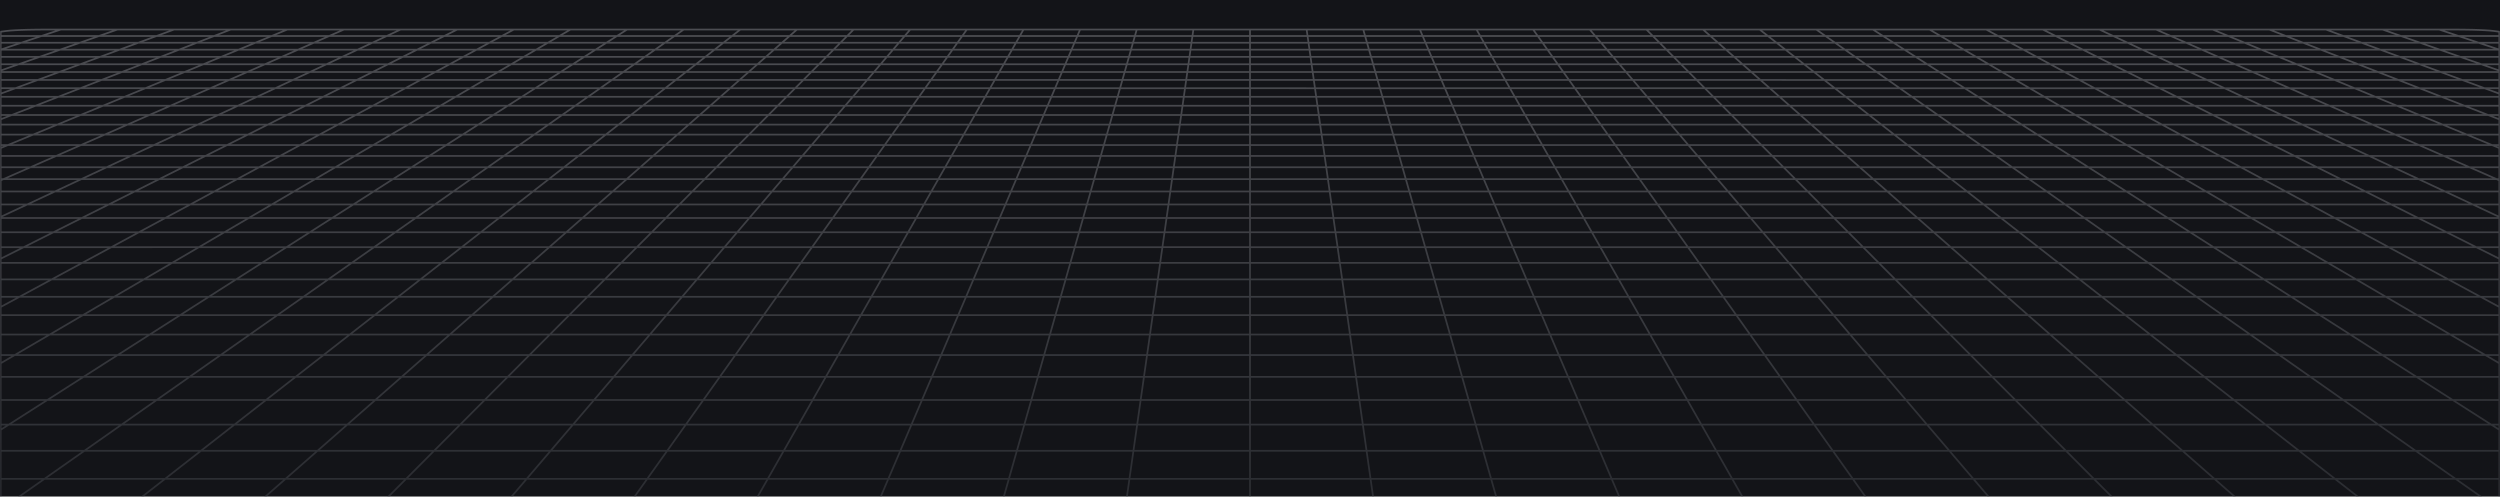 <svg xmlns="http://www.w3.org/2000/svg" width="1440" height="286" fill="none"><g clip-path="url(#a)"><path fill="#131418" d="M1440 286H0V0h1440z"/><mask id="b" width="1440" height="286" x="0" y="0" maskUnits="userSpaceOnUse" style="mask-type:luminance"><path fill="#fff" d="M0 0h1440v286H0V0z"/></mask><g mask="url(#b)"><path stroke="url(#c)" stroke-linecap="round" stroke-linejoin="round" stroke-miterlimit="10" d="M1416.14 20.745 1404.95 17m11.19 3.745h-33.15m33.15 0 11.55 3.868m-11.55-3.868h23.47M1404.95 17l4.07.001 4.03.009 3.94.022 3.82.045 3.66.073 3.45.11 3.2.152 2.98.194 2.55.269 2.32.311.64.109v2.45M1404.95 17h-32.62m10.66 3.745L1372.33 17m10.66 3.745h-33.15m33.15 0 2.72.955 8.28 2.913m45.62-3.868v3.868M1372.33 17h-32.61m0 0h-32.62m32.62 0 10.12 3.745M1307.1 17h-32.62m32.62 0 9.59 3.745m33.15 0h-33.15m33.15 0 10.45 3.868M1274.48 17h-32.61m32.61 0 9.06 3.745m33.15 0h-33.15m33.15 0 9.91 3.868M1241.87 17h-32.62m32.62 0 8.52 3.745m33.15 0h-33.15m33.15 0 9.36 3.868M1209.25 17h-32.62m32.62 0 7.99 3.745m33.15 0h-33.15m33.15 0 2.17.955 1.1.48 5.54 2.433M1176.63 17h-32.61m32.61 0 7.46 3.745m33.15 0h-33.15m33.15 0 2.04.955 6.22 2.913M1144.02 17h-32.62m32.62 0 6.92 3.745m33.15 0h-33.15m33.15 0 7.71 3.868M1111.4 17h-32.62m32.62 0 6.39 3.745m33.15 0h-33.15m33.15 0 1.77.955.89.48 4.5 2.433M1078.78 17h-32.61m32.61 0 5.86 3.745m33.15 0h-33.15m33.15 0 6.61 3.868M1046.17 17h-32.62m32.62 0 5.32 3.745m33.15 0h-33.15m33.15 0 1.5.955.75.48 3.81 2.433M1013.55 17h-32.617m32.617 0 1.18.925 1.8 1.401 1.81 1.419m33.15 0h-33.15m33.15 0 .68.476.68.479 4.15 2.913M980.933 17h-32.616m32.616 0 1.052.925 3.209 2.82m33.146 0h-33.146m33.146 0 1.23.955.61.48 3.12 2.433M948.317 17H915.7m32.617 0 3.728 3.745m33.149 0h-33.149m33.149 0 4.404 3.868M915.7 17h-32.617m32.617 0 1.186 1.39 1.202 1.407.403.473.405.475m33.149 0h-33.149m33.149 0 .475.476.476.479.479.48 2.423 2.433M883.083 17h-32.616m32.616 0 .989 1.39.332.467.334.469 1.009 1.419m33.149 0h-33.149m33.149 0 .815.955.411.48.412.483 1.664 1.95M850.467 17H817.85m32.617 0 2.131 3.745m33.149 0h-33.149m33.149 0 .679.955 1.376 1.933.347.489.35.491M817.85 17l.197.461.197.464 1.001 2.345.203.475M817.85 17h-32.616m67.364 3.745h-33.15m33.15 0 .271.476.272.479.274.48 1.383 2.433m-35.35-3.868h-33.149m33.149 0 1.651 3.868M785.234 17h-32.618m32.618 0 1.065 3.745M752.616 17H720m32.616 0 .198 1.39.335 2.355m33.15 0h-33.15m33.15 0 .135.476.136.479.137.48.692 2.433M720 17h-32.616M720 17v3.745m33.149 0H720m33.149 0 .551 3.868M687.384 17h-32.618m32.618 0-.198 1.39-.335 2.355m33.149 0h-33.149m33.149 0v3.868M654.766 17H622.15m32.616 0-1.065 3.745m33.15 0h-33.15m33.15 0-.551 3.868M622.15 17l-.197.461-.197.464-1.001 2.345-.203.475M622.15 17h-32.616m64.167 3.745h-33.149m33.149 0-.135.476-.136.479-.137.48-.414 1.453-.278.98m-32.049-3.868h-33.15m33.15 0-1.651 3.868M589.534 17h-32.618m32.618 0-1.861 3.27-.271.475M556.916 17H524.3m32.616 0-.988 1.39-.332.467-.669.94-.336.473-.338.475m33.149 0h-33.149m33.149 0-.271.476-.272.479-.274.48-1.384 2.433M524.3 17h-32.617m32.617 0-1.186 1.39-1.201 1.407-.404.473-.405.475m33.149 0h-33.149m33.149 0-.679.955-1.376 1.933-.697.98M491.683 17h-32.616m32.616 0-3.728 3.745m33.149 0h-33.149m33.149 0-.815.955-.411.48-.411.483-1.665 1.95M459.067 17H426.45m32.617 0-1.052.925-3.209 2.82m33.149 0-.475.476-3.378 3.392m3.853-3.868h-33.149M426.45 17h-32.62m32.62 0-4.79 3.745m33.146 0H421.66m33.146 0-.543.476-3.86 3.392M393.83 17h-32.61m32.61 0-5.32 3.745m33.15 0h-33.15m33.15 0-1.23.955-.61.48-3.12 2.433M361.22 17H328.6m32.62 0-5.86 3.745m33.15 0h-33.15m33.15 0-.68.476-.68.479-4.15 2.913M328.6 17h-32.62m32.62 0-6.39 3.745m33.15 0h-33.15m33.15 0-1.5.955-.75.48-3.81 2.433M295.98 17h-32.61m32.61 0-6.92 3.745m33.15 0h-33.15m33.15 0-.82.476-5.79 3.392M263.37 17h-32.62m32.62 0-7.46 3.745m33.15 0h-33.15m33.15 0-1.77.955-.89.48-4.5 2.433M230.75 17h-32.62m32.62 0-7.99 3.745m33.15 0h-33.15m33.15 0-7.71 3.868M198.13 17h-32.61m32.61 0-8.52 3.745m33.15 0h-33.15m33.15 0-2.04.955-6.22 2.913M165.52 17H132.9m32.62 0-9.06 3.745m33.15 0h-33.15m33.15 0-2.17.955-1.1.48-5.54 2.433M132.9 17h-32.62m32.62 0-9.59 3.745m33.15 0h-33.15m33.15 0-9.35 3.868M100.28 17H67.67m32.61 0-10.12 3.745m33.15 0H90.16m33.15 0-9.91 3.868M67.67 17H35.05m32.62 0-10.66 3.745m33.15 0H57.01m33.15 0-10.45 3.868M35.05 17l-4.07.001-4.03.009-3.94.022-3.82.045-3.66.073-3.45.11-3.2.152-2.98.194-2.55.269-2.32.311-.64.109v2.45M35.05 17l-11.19 3.745m33.15 0H23.86m33.15 0-2.71.955-8.29 2.913M.39 20.745h23.47m-23.47 0v3.868m23.47-3.868-11.55 3.868m67.4 0L68.9 28.612m10.81-3.999h33.69m-33.69 0h-33.7m67.39 0-10.24 3.999m10.24-3.999h33.71m67.39 0-8.53 3.999m8.53-3.999h33.7m-33.7 0h-33.7m67.4 0-7.96 3.999m7.96-3.999h33.7m67.4 0-6.26 3.999m6.26-3.999H383m-33.7 0h-33.7m67.4 0-3.53 2.484-2.16 1.515m5.69-3.999h33.7m67.402 0-3.983 3.999m3.983-3.999h33.7m-33.7 0h-33.699m67.399 0-2.12 2.484-1.294 1.515m3.414-3.999h33.699m67.4 0-.422.987-.638 1.497-.431 1.007-.216.508m1.707-3.999h33.7m-33.7 0h-33.7m67.4 0H686.3m67.4 0h33.699m-33.699 0H720m67.399 0 .423 1.484.571 2.007.144.508m-1.138-3.999h33.7m67.4 0 .702.987 2.143 3.012m-2.845-3.999h33.699m-33.699 0h-33.701m67.4 0 2.12 2.484 1.294 1.515m-3.414-3.999h33.7m67.402 0 4.47 3.491.65.508m-5.12-3.999h33.7m-33.7 0h-33.702m67.402 0 3.53 2.484 2.16 1.515m-5.69-3.999h33.7m67.4 0 7.39 3.999m-7.39-3.999h33.7m-33.7 0h-33.7m67.4 0 7.96 3.999m-7.96-3.999h33.7m67.4 0 9.67 3.999m-9.67-3.999h-33.7m33.7 0h33.7m0 0 10.24 3.999m-10.24-3.999h33.69M.27 55.762h.12m0 0h33.25m-33.25 0v5.131m0-5.131v-1.807m33.25 1.807 12.65-4.942m-12.65 4.942L20.5 60.893m13.14-5.131h38.13M46.29 50.82H8.86m37.43 0 12.2-4.763m-12.2 4.763h37.43M20.5 60.893 6.84 66.225m13.66-5.332h38.86m-38.86 0H.39m71.38-5.131 11.95-4.942m-11.95 4.942-12.41 5.131m12.41-5.131h38.13M8.86 50.82l12.88-4.763M8.86 50.82H.39m8.47 0L.39 53.955m58.1-7.898 11.77-4.594m-11.77 4.594h36.75m-36.75 0H21.74m61.98 4.763 11.52-4.763M83.72 50.82h37.43m-99.41-4.763 12.42-4.594m-12.42 4.594H.39m0 4.763v3.135m0-3.135v-4.763m45.75-9.028h35.47m-35.47 0 11.57-4.281m-11.57 4.281H10.68m35.46 0-11.98 4.434m47.45-4.434 10.96-4.281m-10.96 4.281-11.35 4.434m11.35-4.434h35.46m-59.36-4.281h34.86m-34.86 0 11.19-4.136m-11.19 4.136H22.86m-12.18 4.281 12.18-4.281m-12.18 4.281H.39m10.29 0L.39 40.645m33.77.818h36.1m-36.1 0H.39m92.18-8.715h34.86m-34.86 0 10.59-4.136m-32.9 12.851h36.09m10.72-4.434 10.36-4.281m-10.36 4.281-10.72 4.434m10.72-4.434h35.47M68.9 28.612h34.26m-34.26 0H34.63m-11.77 4.136 11.77-4.136m-11.77 4.136H.39m127.04 0h34.86m-34.86 0 10-4.136m-34.27 0h34.27M.02 133.767h.37m0 0h30.4m-30.4 0v-8.193m0 8.193v8.601m30.4-8.601 16.32-8.193m-16.32 8.193-17.13 8.601m17.13-8.601h49.23m-32.91-8.193 15.57-7.815m-15.57 7.815h48.06m-48.06 0H.39m13.27 16.794h50.45m-50.45 0H.39m13.27 0L.39 149.031m79.63-15.264 15.15-8.193m-15.15 8.193-15.91 8.601m15.91-8.601h49.23m-66.57-16.008H15.72m46.96 0 14.86-7.461m-14.86 7.461h46.95m-14.46 7.815 14.46-7.815m-14.46 7.815h48.07m-142.85 0v-.628m15.33-7.187 15.93-7.461m-15.93 7.461H.39m15.33 0L.39 124.946m31.26-14.648 15.22-7.132m-15.22 7.132h45.89m-45.89 0H.39m0 7.461v7.187m0-7.187v-7.461m46.48-7.132h44.87m-44.87 0 14.56-6.822m-14.56 6.822H1.99m89.75 0 13.59-6.822m-13.59 6.822-14.2 7.132m14.2-7.132h44.88m-75.19-6.822h43.9m-43.9 0H17.52m43.91 0 13.94-6.534M1.99 103.166l15.53-6.822m-15.53 6.822H.39m1.6 0-1.6.704m104.94-7.526 13.01-6.534m-13.01 6.534h43.91m-71.7 13.954h45.89m13.19-7.132 12.62-6.822m-12.62 6.822-13.19 7.132m13.19-7.132h44.87M17.52 96.344l14.87-6.534m-14.87 6.534H.39m74.98-6.534h42.97m-42.97 0H32.39m42.98 0 13.36-6.263m29.61 6.263 12.48-6.263m-12.48 6.263h42.98m-12.08 6.534 12.08-6.534m-12.08 6.534h43.9m-91.58-18.806h41.23m-41.23 0 12.31-5.769m-12.31 5.769H60.33m41.23 0-12.83 6.009m54.06-6.009 11.49-5.769m-11.49 5.769-11.97 6.009m11.97-6.009h41.23m-70.15-5.769h40.41m-40.41 0H73.46m40.41 0 11.83-5.544M60.33 77.538H19.1m41.23 0 13.13-5.769m-13.13 5.769-13.68 6.009m42.08 0h42.09m-42.09 0H46.65m107.63-11.778 11.04-5.544m-11.04 5.544h40.41m-63.87 11.778h42.08m11.12-6.009 10.67-5.769m-10.67 5.769-11.12 6.009m11.12-6.009h41.23M73.46 71.769H33.05m40.41 0 12.62-5.544m39.62 0h39.62m-39.62 0H86.08m39.62 0 11.38-5.332m28.24 5.332 10.62-5.332m-10.62 5.332h39.62m-10.25 5.544 10.25-5.544m-10.25 5.544h40.41m-87.07-16.007h38.13m-38.13 0 10.55-4.942m-10.55 4.942H109.9m38.13 0-10.95 5.131m49.08-5.131 9.85-4.942m-9.85 4.942-10.22 5.131m10.22-5.131h38.13m-65.71-4.942h37.43m-37.43 0h-37.43m37.43 0 10.16-4.763m-58.84 9.705 11.25-4.942m-11.25 4.942-11.68 5.131m38.86 0h38.86m-38.86 0H98.22m97.79-10.073 9.48-4.763m-9.48 4.763h37.42m-57.49 10.073h38.86m9.49-5.131 9.14-4.942m-9.14 4.942-9.49 5.131m9.49-5.131h38.13M121.15 50.82l10.84-4.763m36.75 0h36.75m-36.75 0h-36.75m36.75 0 9.81-4.594m26.94 4.594 9.15-4.594m-9.15 4.594h36.75m-8.81 4.763 8.81-4.763m-8.81 4.763h37.43m-82.85-13.791h35.46m-35.46 0 9.13-4.281m-9.13 4.281h-35.47m35.47 0-9.46 4.434m44.92-4.434 8.53-4.281m-8.53 4.281-8.83 4.434m8.83-4.434h35.47m-61.8-4.281H232m-34.86 0 8.83-4.136m-8.83 4.136h-34.85m-9.75 4.281 9.75-4.281m-9.75 4.281-10.09 4.434m36.1 0h36.09m-36.09 0h-36.1M232 32.748h34.86m-34.86 0 8.24-4.136m-25.6 12.851h36.1m8.2-4.434 7.92-4.281m-7.92 4.281-8.2 4.434m8.2-4.434h35.47m-88.44-8.417h34.27m-34.27 0H171.7m-9.41 4.136 9.41-4.136m95.16 4.136h34.85m-34.85 0 7.65-4.136m-34.27 0h34.27M25.61 275.819l22.97-16.145m-22.97 16.145-24.6 17.289m24.6-17.289h69.44m-69.44 0H.39m48.19-16.145 21.5-15.11m-21.5 15.11h67.14m-67.14 0H.39m.62 33.434h71.9l22.14-17.288M1.01 293.108H.39m.62 0-.62.439m94.66-17.728 20.67-16.145m-20.67 16.145h69.44m-48.77-16.145 19.35-15.11h129.98m-149.33 15.11h67.14m-182.47 0v33.873m0-33.873v-12.109m47.72-30.496h61.08m-61.08 0 19.63-12.542m-19.63 12.542L27.27 230.39m20.84-13.321H.39m108.8 0 17.85-12.542m-17.85 12.542L90.24 230.39m18.95-13.321h61.08M67.74 204.527h59.3m-59.3 0H8.44m59.3 0 18.51-11.83M27.27 230.39h62.97m-62.97 0L5.09 244.564m22.18-14.174H.39m0-13.321v13.321m0-13.321v-12.542m126.65 0 16.83-11.83m-16.83 11.83h59.29M90.24 230.39l-20.16 14.173m20.16-14.173h62.98m17.05-13.321 16.06-12.542m-16.06 12.542-17.05 13.321m17.05-13.321h61.08M8.44 204.527l20.2-11.83m-20.2 11.83H.39m8.05 0-8.05 4.72m85.86-16.55h57.62m-57.62 0H28.64m57.61 0 17.5-11.177m40.12 11.177 15.9-11.177m-15.9 11.177h57.61m-15.15 11.83 15.15-11.83m-15.15 11.83h59.3M120.3 170.943h54.52m-54.52 0 15.69-10.023m-15.69 10.023H65.78m54.52 0-16.55 10.577m71.07-10.577 14.26-10.023m-14.26 10.023-15.05 10.577m15.05-10.577h54.52m-93.35-10.023h53.09m-53.09 0h-53.1m53.1 0 14.88-9.512m-85.09 19.535H11.26m54.52 0 17.11-10.023m-17.11 10.023L47.72 181.52m56.03 0h56.02m-56.02 0H47.72m141.36-20.6 13.53-9.512m-13.53 9.512h53.09m-82.4 20.6h56.02m13.55-10.577 12.83-10.023m-12.83 10.023-13.55 10.577m13.55-10.577h54.51M82.89 160.92H29.8m53.09 0 16.24-9.512m51.74 0h51.74m-51.74 0H99.13m51.74 0 14.15-9.04m37.59 9.04 12.86-9.04m-12.86 9.04h51.74m-12.18 9.512 12.18-9.512m-12.18 9.512h53.09m-116.78-27.153h49.23m-49.23 0 12.82-8.193m-12.82 8.193h-49.23m49.23 0-13.46 8.601m62.69-8.601 11.65-8.193m-11.65 8.193-12.24 8.601m12.24-8.601h49.23m-85.64-8.193h48.06m-48.06 0h-48.06m48.06 0 12.23-7.815m-74.28 16.008 13.99-8.193m-13.99 8.193-14.68 8.601m50.45 0h50.45m-50.45 0h-50.45m124.79-16.794 11.12-7.815m-11.12 7.815h48.07m-71.96 16.794h50.45m11.02-8.601 10.49-8.193m-10.49 8.193-11.02 8.601m11.02-8.601h49.23m-182.93-8.193 13.34-7.815m46.95 0h46.95m-46.95 0h-46.95m46.95 0 11.68-7.461m35.27 7.461 10.62-7.461m-10.62 7.461h46.95m-10 7.815 10-7.815m-10 7.815h48.06m-109.12-22.408h44.87m-44.87 0 10.68-6.822m-10.68 6.822h-44.88m44.88 0-11.16 7.132m56.03-7.132 9.71-6.822m-9.71 6.822-10.14 7.132m10.14-7.132h44.88m-79.07-6.822h43.9m-43.9 0h-43.91m43.91 0 10.22-6.534m-65.78 13.356 11.65-6.822m-11.65 6.822-12.17 7.132m45.89 0h45.89m-45.89 0h-45.89m111.63-13.954 9.3-6.534m-9.3 6.534h43.91m-63.76 13.954h45.89m9.13-7.132 8.74-6.822m-8.74 6.822-9.13 7.132m9.13-7.132H361m-167.86-6.822 11.16-6.534m42.97 0h42.98m-42.98 0H204.3m42.97 0 9.8-6.263m33.18 6.263 8.91-6.263m-8.91 6.263h42.97m-8.36 6.534 8.36-6.534m-8.36 6.534h43.9M266.48 77.538h41.22m-41.22 0 9.02-5.769m-9.02 5.769h-41.23m41.23 0-9.41 6.009m50.63-6.009 1.05-.733 7.16-5.036m-8.21 5.769-8.54 6.009m8.54-6.009h41.23m-73.43-5.769h40.41m-40.41 0h-40.4m40.4 0 8.68-5.544m-58.93 11.313 9.85-5.769m-9.85 5.769-10.26 6.009m42.08 0h42.09m-42.09 0h-42.08m100.92-11.778 7.89-5.544m-7.89 5.544h40.41m-57.16 11.778h42.08m7.69-6.009 7.39-5.769m-7.39 5.769-7.69 6.009m7.69-6.009h41.23M235.1 71.769l9.46-5.544m39.62 0h39.62m-39.62 0h-39.62m39.62 0 8.34-5.332m31.28 5.332 6.65-4.676.94-.656m-7.59 5.332h39.62m-7.1 5.544 7.1-5.544m-7.1 5.544h40.41m-96.17-16.007h38.13m-38.13 0 7.73-4.942m-7.73 4.942h-38.14m38.14 0-8.04 5.131m46.17-5.131 7.03-4.942m-7.03 4.942-2.71 1.902-4.59 3.229m7.3-5.131h38.13m-68.53-4.942h37.43m-37.43 0h-37.43m37.43 0 7.45-4.763m-53.32 9.705 7.4-4.335 1.04-.607m-8.44 4.942-8.76 5.131m38.86 0h38.87m-38.87 0h-38.86m92.06-10.073 6.77-4.763m-6.77 4.763h37.43m-51.76 10.073h38.86m6.57-5.131 6.33-4.942m-6.33 4.942-1.62 1.264-4.95 3.867m6.57-5.131h38.13M270.86 50.82l8.13-4.763m36.75 0h36.75m-36.75 0h-36.75m36.75 0 7.19-4.594m29.56 4.594 6.54-4.594m-6.54 4.594h36.76m-6.1 4.763 6.1-4.763m-6.1 4.763h37.42m-90.7-13.791h35.47m-35.47 0 6.7-4.281m-6.7 4.281h-35.46m35.46 0-6.94 4.434m42.41-4.434 4.59-3.224.75-.53.75-.527m-6.09 4.281-6.31 4.434m6.31-4.434h35.46m-64.23-4.281h34.86m-34.86 0 6.47-4.136m-6.47 4.136h-34.86m-7.3 4.281 7.3-4.281m-7.3 4.281-7.57 4.434m36.09 0h36.1m-36.1 0h-36.09m84.59-8.715h34.86m-34.86 0 5.88-4.136m-18.28 12.851h36.1m5.67-4.434 5.49-4.281m-5.49 4.281-5.67 4.434m5.67-4.434h35.47m-93.23-8.417h34.27m-34.27 0h-34.26m-7.07 4.136 7.07-4.136m97.51 4.136h34.853m-34.853 0 5.29-4.136m-34.27 0h34.27M50.77 459.731h95.6m-95.6 0 30.1-30.227m-30.1 30.227-33.08 33.217m33.08-33.217-50.38.001m145.98-.001 25.81-30.227m-25.81 30.227-28.35 33.217m28.35-33.217h95.61M80.87 429.504h91.31m-91.31 0 27.51-27.626m-27.51 27.626H.39m17.3 63.444h100.33m-100.33 0L.39 510.32m17.3-17.372H.39m0-33.216v33.216m0-33.216v-30.228m171.79 0 23.58-27.626m-23.58 27.626h91.3m-145.46 63.444-31.3 36.671m31.3-36.671h100.33m23.63-33.217 21.5-30.227m-21.5 30.227-23.63 33.217m23.63-33.217h95.6m-229.2-57.853h87.38m-87.38 0H21.01m87.37 0 25.25-25.345M.39 429.504v-9.506m195.37-18.12 21.63-25.345m-21.63 25.345h87.37m-19.65 27.626 19.65-27.626m-19.65 27.626h91.3m-197.91-76.307h80.44m-80.44 0 21.46-21.557m-21.46 21.557H76.42m80.45 0-23.24 23.336m103.68-23.336 18.41-21.557m-18.41 21.557-19.92 23.336m19.92-23.336h80.45M178.33 331.64h77.39m-77.39 0h-77.38m77.38 0 19.9-19.973m-121.81 41.53 24.53-21.557m-24.53 21.557-26.56 23.336m26.56-23.336H.39m133.24 23.336h83.76m38.33-44.893 17.05-19.973m-17.05 19.973h77.38m-115.71 44.893h83.77m16.6-23.336 15.34-21.557m-15.34 21.557h80.45M100.95 331.64H23.57m77.38 0 22.74-19.973m74.54 0h74.54m-74.54 0h-74.54m74.54 0 18.48-18.56h143.8m-87.74 18.56 15.84-18.559 14.76-17.289m-30.6 35.848h74.53m-14.2 19.973 14.2-19.973m-14.2 19.973h77.38m-107.11-55.82h-69.44l16.08-16.146m0 0h67.14m-67.14 0h-67.15m67.15 0 15.04-15.11m-100.56 31.255h69.44l-17.22 17.289h-71.9l19.68-17.289zm0 0 18.37-16.145m120.51 16.145 13.78-16.145m-13.78 16.145h69.43m-55.65-16.145 12.9-15.11m-12.9 15.11h67.14m-11.49 16.145 11.49-16.145m-11.49 16.145h69.444M182.86 259.674l17.2-15.111 16.13-14.173m48.86 14.174 14.12-14.174m105.12 29.284 10.75-15.11h129.983m-140.733 15.11h67.142M292.43 217.069h61.09m-61.09 0 12.5-12.542m-12.5 12.542h-61.08m61.08 0-13.26 13.321m74.35-13.321 10.7-12.542m-10.7 12.542-11.37 13.321m11.37-13.321h61.08m-109.67-12.542h59.29m-59.29 0h-59.3m59.3 0 11.78-11.83m-85.36 24.372 14.28-12.542m-14.28 12.542-15.16 13.321m62.98 0h62.98m-62.98 0h-62.98m148.03-25.863 10.1-11.83m-10.1 11.83h59.3m-81.37 25.863-12.1 14.173m12.1-14.173h62.97m9.48-13.321 8.92-12.542m-8.92 12.542-9.48 13.321m9.48-13.321h61.077M245.63 204.527l13.46-11.83m57.62 0h57.61m-57.61 0h-57.62m57.62 0 11.13-11.177m46.48 11.177 9.54-11.177m-9.54 11.177h57.61m-8.41 11.83 8.41-11.83m-8.41 11.83h59.295M338.37 170.943h54.52m-54.52 0 9.98-10.023m-9.98 10.023h-54.52m54.52 0-10.53 10.577m65.05-10.577 8.56-10.023m-8.56 10.023-9.03 10.577m9.03-10.577h54.519M348.35 160.92h53.1m-53.1 0h-53.09m53.09 0 9.48-9.512m-73.98 19.535 11.41-10.023m-11.41 10.023-12.03 10.577m56.02 0h56.02m-56.02 0h-56.02m129.63-20.6 8.12-9.512m-8.12 9.512h53.089m-70.679 20.6h56.02m7.529-10.577 7.13-10.023m-7.13 10.023-7.529 10.577m7.529-10.577h54.518M295.26 160.92l10.83-9.512m51.74 0h51.74m-51.74 0h-51.74m51.74 0 9-9.04m42.74 9.04 7.71-9.04m-7.71 9.04h51.735m-6.766 9.512 6.766-9.512m-6.766 9.512h53.092M375.4 133.767h49.22m-49.22 0 8.16-8.193m-8.16 8.193h-49.23m49.23 0-8.57 8.601m57.79-8.601 7-8.193m-7 8.193-7.34 8.601m7.34-8.601h49.234m-90.294-8.193h48.06m-48.06 0h-48.07m48.07 0 7.78-7.815m-65.17 16.008 9.32-8.193m-9.32 8.193-9.79 8.601m50.45 0h50.45m-50.45 0h-50.45m115.24-16.794 6.67-7.815m-6.67 7.815h48.062m-62.402 16.794h50.455m6.119-8.601 5.828-8.193m-5.828 8.193-6.119 8.601m6.119-8.601h49.229m-187.593-8.193 8.9-7.815m46.95 0h46.95m-46.95 0h-46.95m46.95 0 7.43-7.461m39.52 7.461 6.369-7.461m-6.369 7.461h46.951m-5.559 7.815 3.506-4.927 2.053-2.888m-5.559 7.815h48.064M405.87 103.166h44.877m-44.877 0 6.8-6.822m-6.8 6.822H361m44.87 0-7.1 7.132m51.977-7.132 5.823-6.822m-5.823 6.822-6.088 7.132m6.088-7.132h44.875m-82.952-6.822h43.9m-43.9 0h-43.91m43.91 0 6.5-6.534M361 103.166l7.76-6.822m-7.76 6.822-8.12 7.132m45.89 0h45.889m-45.889 0h-45.89m103.69-13.954 5.578-6.534m-5.578 6.534h43.906m-55.817 13.954h45.89m5.073-7.132 4.854-6.822m-4.854 6.822-1.247 1.753-3.826 5.379m5.073-7.132h44.875M368.76 96.344l7.44-6.534m42.97 0h42.978m-42.978 0H376.2m42.97 0 6.24-6.263m36.738 6.263 2.701-3.165 2.645-3.098m-5.346 6.263h42.975m-4.647 6.534 4.647-6.534m-4.647 6.534h43.904M431.39 77.538h41.234m-41.234 0 5.75-5.769m-5.75 5.769h-41.23m41.23 0-5.98 6.009m47.214-6.009-.631.738-4.499 5.271m5.13-6.009 4.924-5.769m-4.924 5.769h41.229m-76.713-5.769h40.408m-40.408 0h-40.41m40.41 0 5.521-5.544M390.16 77.538l6.57-5.769m-6.57 5.769-6.83 6.009m42.08 0h42.084m-42.084 0h-42.08m84.164 0h42.085m-32.031-11.778 4.733-5.544m-4.733 5.544h40.409m-4.104 5.769 4.104-5.769m-4.104 5.769-4.274 6.009m4.274-6.009h41.229M396.73 71.769l6.31-5.544m39.621 0h39.62m-39.62 0H403.04m39.621 0 5.31-5.332m34.31 5.332 4.551-5.332m-4.551 5.332H521.9m-3.943 5.544 3.943-5.544m-3.943 5.544h40.408M453.081 55.762h38.131m-38.131 0 4.922-4.942m-4.922 4.942H414.95m38.131 0-5.11 5.131m43.241-5.131 4.219-4.942m-4.219 4.942-1.623 1.902-1.095 1.282-1.662 1.947m4.38-5.131h38.131m-71.34-4.942h37.428m-37.428 0H420.57m37.433 0 4.743-4.763m-47.796 9.705 5.62-4.942m-5.62 4.942-5.84 5.131m38.861 0h38.861m-38.861 0H409.11m86.321-10.073 1.542-1.807 1.017-1.191 1.507-1.765m-4.066 4.763h37.428m-46.027 10.073h38.861m3.65-5.131.892-1.253 2.624-3.689m-3.516 4.942-.448.631-.451.633-1.365 1.92-.461.646-.925 1.301m3.65-5.131h38.131M420.57 50.82l5.43-4.763m36.746 0h36.751m-36.751 0H426m36.746 0 3.447-3.462 1.129-1.132m32.175 4.594 1.978-2.318 1.943-2.276m-3.921 4.594h36.751m-3.389 4.763.431-.605.428-.603 1.694-2.381.836-1.174m-3.389 4.763h37.429m-98.551-13.791h35.465m-35.465 0 3.211-3.224L476 32.748m-4.263 4.281H436.27m35.467 0-3.855 3.871-.56.563m39.88-4.434 2.754-3.224.451-.53.45-.527m-3.655 4.281-1.875 2.197-1.909 2.237m3.784-4.434h35.467M476 32.748h34.857m-34.857 0 4.119-4.136M476 32.748h-34.857m-4.873 4.281 4.873-4.281m-4.873 4.281-5.05 4.434m36.102 0h36.096m-36.096 0H431.22m79.637-8.715h34.857m-34.857 0 3.531-4.136m-10.97 12.851h36.097m3.154-4.434 3.045-4.281m-3.045 4.281-3.154 4.434m3.154-4.434h35.466m-98.016-8.417h34.269m-34.269 0h-34.268m-4.708 4.136 3.546-3.115 1.162-1.021m99.863 4.136h34.857m-34.857 0 2.216-3.115.727-1.021m-34.269 0h34.269M433.19 459.731h95.601m-95.601 0 12.898-30.227m-12.898 30.227h-95.61m95.61 0-14.18 33.217m109.781-33.217 8.601-30.227m-8.601 30.227-9.451 33.217m9.451-33.217h95.605l4.3-30.227m-182.608 0h91.304m-91.304 0H354.78m91.308 0 11.791-27.626M337.58 459.731l17.2-30.227m-17.2 30.227-18.9 33.216m100.33.001h100.33m-100.33 0-15.65 36.67m15.65-36.67-100.33-.001m218.712-63.443 7.861-27.626m-7.861 27.626h91.304M519.34 492.948l-10.435 36.67m10.435-36.67 100.33-.001m-264.89-63.443 15.73-27.626m87.369 0h87.374m-87.374 0H370.51m87.369 0 10.817-25.345m76.557 25.345 7.212-25.345m-7.212 25.345h87.373m-3.93 27.626 3.93-27.626m-3.93 27.626H720m-241.343-76.307h80.447m-80.447 0 9.201-21.557m-9.201 21.557H398.21m80.447 0-9.961 23.336m90.408-23.336 6.134-21.557m-6.134 21.557-6.639 23.336m6.639-23.336h80.449M487.858 331.64h77.38m-77.38 0H410.48m77.378 0 8.525-19.973m-98.173 41.53 12.27-21.557m-12.27 21.557-13.28 23.336m83.766 0h83.769m12.773-44.893 5.684-19.973m-5.684 19.973h77.381m-90.154 44.893h83.767m3.321-23.336 3.066-21.557m-3.066 21.557H720M410.48 331.64l11.36-19.973m74.543 0h74.539m-74.539 0H421.84m74.543 0 7.921-18.56h143.797m-77.179 18.56 5.281-18.559 4.919-17.289m-10.2 35.848h74.539m-2.842 19.973 2.842-19.973m-2.842 19.973H720m-138.878-55.82h-69.439l6.891-16.146m0 0h67.142m-67.142 0h-67.142m67.142 0 6.449-15.11m-82.779 31.255h69.439l-7.379 17.289H432.4l9.844-17.289zm0 0 9.188-16.145m129.69 16.145 4.594-16.145m-4.594 16.145h69.439m-64.845-16.145 4.3-15.11m-4.3 15.11h67.142m-2.297 16.145 2.297-16.145m-2.297 16.145h138.878l2.46 17.289H720v-33.434m-268.568 0 8.599-15.111 8.066-14.173m56.926 14.174 6.05-14.174m121.785 29.284 2.15-15.11h129.984m-132.134 15.11H720m-183.242-42.605h61.08m-61.08 0 5.353-12.542m-5.353 12.542h-61.081m61.081 0-5.685 13.321m66.765-13.321 3.569-12.542m-3.569 12.542-3.79 13.321m3.79-13.321h61.081m-116.808-12.542h59.296m-59.296 0h-59.296m59.296 0 5.049-11.83m-71.483 24.372 7.138-12.542m-7.138 12.542-7.58 13.321m62.976 0h62.975m-62.975 0h-62.976m133.31-25.863 3.367-11.83m-3.367 11.83h59.297m-66.656 25.863-4.032 14.173m4.032-14.173h62.976m1.895-13.321 1.785-12.542m-1.785 12.542-1.895 13.321m1.895-13.321H720m-237.185-12.542 6.732-11.83m57.613 0h57.614m-57.614 0h-57.613m57.613 0 4.771-11.177m52.843 11.177 3.18-11.177m-3.18 11.177h57.613m-1.683 11.83 1.683-11.83m-1.683 11.83 59.296.001m-163.555-33.585h54.519m-54.519 0 4.278-10.023m-4.278 10.023h-54.518m54.518 0-4.514 10.577m59.033-10.577 2.851-10.023m-2.851 10.023-3.01 10.577m3.01-10.577h54.518M560.723 160.92h53.092m-53.092 0h-53.092m53.092 0 4.06-9.512m-62.856 19.535 5.704-10.023m-5.704 10.023-6.02 10.577m56.024 0h56.023m-56.023 0h-56.024m117.908-20.6 2.707-9.512m-2.707 9.512h53.093m-58.954 20.6h56.023m1.505-10.577 1.426-10.023m-1.426 10.023-1.505 10.577m1.505-10.577H720M507.631 160.92l5.413-9.512m51.739 0h51.739m-51.739 0h-51.739m51.739 0 3.859-9.04m47.88 9.04 2.572-9.04m-2.572 9.04h51.739m-1.353 9.512 1.353-9.512m-1.353 9.512 53.092.001m-147.688-27.154h49.229m-49.229 0 3.497-8.193m-3.497 8.193h-49.229m49.229 0-3.67 8.601m52.899-8.601 2.332-8.193m-2.332 8.193-2.447 8.601m2.447-8.601h49.23m-94.962-8.193h48.064m-48.064 0h-48.063m48.063 0 1.27-2.974 2.066-4.841m-56.062 16.008 4.663-8.193m-4.663 8.193-4.895 8.601m50.454 0h50.452m-50.452 0h-50.454m105.685-16.794 2.224-7.815m-2.224 7.815h48.064m-52.843 16.794h50.453m1.224-8.601 1.166-8.193m-1.166 8.193-1.224 8.601m1.224-8.601H720m-192.254-8.193 4.447-7.815m46.952 0h46.952m-46.952 0h-46.952m46.952 0 3.184-7.461m43.768 7.461 2.122-7.461m-2.122 7.461h46.951m-1.111 7.815 1.111-7.815m-1.111 7.815 48.063.001m-134.627-22.409h44.876m-44.876 0 2.912-6.822m-2.912 6.822h-44.876m44.876 0-2.269 5.319-.775 1.813m47.92-7.132.738-2.593 1.203-4.229m-1.941 6.822-2.03 7.132m2.03-7.132h44.876m-86.84-6.822.355-.832 2.434-5.702m-2.789 6.534h43.905m-43.905 0H544.38m-3.883 6.822 3.883-6.822m-3.883 6.822-.497.875-1.509 2.651-2.052 3.606m45.89 0h45.89m-45.89 0h-45.89m95.751-13.954.707-2.483.232-.819.233-.814.687-2.418m-1.859 6.534h43.905m-47.876 13.954h45.891m1.015-7.132.97-6.822m-.97 6.822-1.015 7.132m1.015-7.132H720M591.074 89.81h42.975m-42.975 0h-42.975m42.975 0 2.673-6.263M544.38 96.344l3.719-6.534m85.95 0 .678-2.379.222-.786.883-3.098m-1.783 6.263h42.976m-.93 6.534.118-.832.812-5.702m-.93 6.534H720M596.311 77.538h41.23m-41.23 0 1.244-2.913.307-.719.305-.716.305-.712.302-.709m-2.463 5.769h-41.229m41.229 0-2.564 6.009m43.794-6.009 1.237-4.348.203-.712.201-.709m-1.641 5.769-1.709 6.009m1.709-6.009h41.23m-79.997-5.769h40.408m-40.408 0h-40.409m40.409 0 1.49-3.49.293-.689.583-1.365m-46.058 11.313 2.475-4.348.808-1.421m-3.283 5.769-1.266 2.225-1.286 2.258-.868 1.526m42.085 0h42.085m-42.085 0h-42.085m87.52-11.778.994-3.49.196-.689.194-.684.194-.681m-1.578 5.544h40.41m-43.76 11.778h42.083m.856-6.009.821-5.769m-.821 5.769-.317 2.225-.321 2.258-.218 1.526m.856-6.009H720m-161.635-5.769 3.155-5.544m39.62 0h39.62m-39.62 0h-39.62m39.62 0 2.276-5.332m37.344 5.332 1.517-5.332m-1.517 5.332h39.62m-.788 5.544.788-5.544m-.788 5.544L720 71.77M605.606 55.762h38.132m-38.132 0 2.11-4.942m-2.11 4.942h-38.132m38.132 0-.54 1.264-.819 1.92-.831 1.947m40.322-5.131-.18.631-1.095 3.848-.186.652m1.461-5.131 1.406-4.942m-1.406 4.942h38.131m-74.153-4.942h37.428m-37.428 0h-37.428m37.428 0 2.033-4.763m-42.275 9.705 2.467-4.335.347-.607m-2.814 4.942-.358.631-.361.633-.362.638-1.838 3.229m38.861 0h38.861m-38.861 0h-38.861m77.722 0h38.862M645.144 50.82l.514-1.807.169-.597.17-.594.502-1.765m-1.355 4.763h37.428m-.703 4.942.53-3.725.086-.611.087-.607m-.703 4.943-.73 5.131m.73-5.131H720M570.288 50.82l2.71-4.763m40.604-9.028h35.465m-35.465 0 1.376-3.224.45-1.057m-1.826 4.281h-35.467m35.467 0-.703 1.644-.235.553-.238.556-.717 1.681m37.358-4.434.155-.543.307-1.079.305-1.071.451-1.588m-1.218 4.281-.625 2.197-.157.556-.319 1.118-.16.563m1.261-4.434h35.467m-69.106-4.281h34.857m-34.857 0 1.548-3.627.218-.509m-1.766 4.136h-34.857m-2.436 4.281 2.436-4.281m-2.436 4.281-2.523 4.434m36.097 0h36.097m-36.097 0-.241.564-.243.567-.242.571-.246.573-.245.576-.247.577-.496 1.165m1.96-4.593h-36.097m74.673-8.715.15-.525.149-.522.148-.52.147-.519.439-1.541.145-.509m-1.178 4.136h34.858m-37.337 8.715-.161.564-.161.567-.163.571-.162.573-.329 1.153-.165.581-.166.584m1.307-4.593 36.097-.001m-66.709-12.85h-34.269m-2.354 4.136 1.188-2.086.877-1.541.289-.509m232.679 431.119h95.605m-95.605 0-4.3-30.227m4.3 30.227H720m95.604 0 4.726 33.217m90.879-33.217-8.601-30.227m8.601 30.227 9.451 33.217m-9.451-33.217h95.601l-12.898-30.227m-182.608 0h91.304m-91.304 0H720m91.304 0-3.93-27.626m12.956 91.07h100.33m-100.33 0 5.218 36.67m-5.218-36.67L720 492.947m182.608-63.443-7.861-27.626m7.861 27.626h91.304m-73.252 63.444 10.435 36.67m-10.435-36.67 100.33-.001M720 429.504v-27.626m0 27.626v30.226m87.374-57.852h87.373m-87.373 0H720m87.374 0-3.606-25.345m90.979 25.345-7.211-25.345m7.211 25.345h87.374m11.791 27.626-11.791-27.626m11.791 27.626h91.308m-284.773-76.307h80.449m-80.449 0-3.066-21.557m3.066 21.557H720m80.447 0 3.321 23.336m77.128-23.336-6.134-21.557m6.134 21.557 6.64 23.336m-6.64-23.336h80.447M797.381 331.64h77.381m-77.381 0H720m77.381 0-2.842-19.973M720 353.197V331.64m0 21.557v23.336m83.768 0h83.768m-12.774-44.893-5.684-19.973m5.684 19.973h77.38m-64.606 44.893h83.768m-9.961-23.336-9.201-21.557m9.201 21.557h80.447M720 331.64v-19.972m74.539-.001h74.539m-74.539 0H720m74.539 0-2.64-18.56h143.797m-66.618 18.56-5.281-18.559-4.919-17.289m10.2 35.848h74.539m8.525 19.973-8.525-19.973m8.525 19.973h77.378m-170.642-55.82h-69.439l-2.297-16.146m0 0h67.142m-67.142 0H720m67.142 0-2.15-15.11m73.886 31.255-4.594-16.145m4.594 16.145h69.439m-74.033-16.145-4.299-15.11m4.299 15.11h67.142m6.891 16.145-6.891-16.145m6.891 16.145h69.439M720 259.674V230.39m64.992 14.174-2.016-14.174m138.45 29.284-6.449-15.11h64.992m-58.543 15.11h67.142M781.081 217.07h61.081m-61.081 0-1.785-12.542m1.785 12.542H720m61.081 0 1.895 13.321m59.186-13.321-3.569-12.542m3.569 12.542 3.79 13.321m-3.79-13.321h61.08m-123.946-12.542h59.297m-59.297 0H720m59.296 0-1.683-11.83M720 217.07v-12.542m0 12.542v13.32m118.593-25.862-3.367-11.83m3.367 11.83h59.296m-177.889 0v-11.831m177.889 11.831-5.049-11.831m5.049 11.831 5.353 12.541m-5.353-12.541 59.296-.001m-182.667-33.583h54.518m-54.518 0-1.426-10.023m1.426 10.023H720m54.518 0 1.505 10.577m53.013-10.577-2.851-10.023m2.851 10.023 3.01 10.577m-3.01-10.577h54.519m-110.463-10.023h53.093m-53.093 0H720m53.092 0-1.353-9.512m54.446 9.512-2.707-9.512m2.707 9.512h53.092m-159.277 0v-9.513m0 9.513v10.022m159.277-10.022-4.06-9.513m4.06 9.513 4.278 10.022m-4.278-10.022 53.092-.001m-163.14-27.152h49.23m-49.23 0-1.166-8.193m1.166 8.193H720m49.229 0 1.224 8.601m48.006-8.601-2.332-8.193m2.332 8.193 2.447 8.601m-2.447-8.601h49.229m-99.625-8.193h48.064m-48.064 0H720m48.063 0-1.111-7.815m3.501 24.609h50.453m-50.453 0 .157 1.105 1.129 7.934m-1.286-9.039L720 142.368m96.127-16.793-2.224-7.815m2.224 7.815h48.064m-43.285 16.794 2.572 9.039m-2.572-9.039 50.453-.001M720 125.575v-7.816m0 7.816v8.192m46.952-16.007h46.951m-46.951 0L720 117.759m46.952.001-1.062-7.461m48.013 7.461-2.122-7.461m2.122 7.461 46.952-.001m3.336 7.816-.849-1.989-2.487-5.827m3.336 7.816 3.497 8.192m-3.497-8.192 48.063-.001m-147.379-22.407h44.876m-44.876 0-.97-6.822m.97 6.822H720m44.875 0 1.015 7.132m43.861-7.132-1.703-5.985-.238-.837m1.941 6.822 2.03 7.132m-2.03-7.132h44.876m-90.722-6.822-.118-.832-.812-5.702m.93 6.534h43.905m-43.905 0H720m45.89 13.954h45.891m-45.891 0-45.89-.001m87.81-13.953-.707-2.483-.232-.819-.233-.814-.687-2.418m1.859 6.534h43.905m-39.934 13.954 45.89-.001m-96.442-32.759h41.23m-41.23 0-.82-5.769m.82 5.769H720m41.229 0 .317 2.225.107.749.106.753.216 1.517.11.765m40.374-6.009-1.237-4.348-.405-1.421m1.642 5.769 1.709 6.009m-1.709-6.009h41.23m-83.28-5.769h40.408m-40.408 0H720m40.409 0-.789-5.544m41.197 5.544-.992-3.49-.197-.689-.194-.684-.194-.681m1.577 5.544h40.409M720 71.77v-5.545m0 5.545v5.768m39.62-11.312h39.62m-39.62 0L720 66.225m39.62.001-.759-5.333m40.379 5.333-1.517-5.333m1.517 5.333 39.62-.001m2.366 5.545.302.708.305.712.305.716 1.551 3.632m-2.463-5.768-1.195-2.8-.295-.691-.293-.689-.583-1.365m2.366 5.545 40.409-.001M758.131 55.763h38.131m-38.131 0-.703-4.942m.703 4.942H720m38.131 0 .73 5.131m37.401-5.131.18.631 1.095 3.848.186.652m-1.461-5.131-1.406-4.942m1.406 4.942h38.132m-76.966-4.942h37.428m-37.428 0H720m37.428 0-.677-4.763m38.105 4.763-.514-1.807-.169-.597-.17-.594-.502-1.765m1.355 4.763h37.428M755.467 37.03h35.466m-35.466 0-.61-4.281m.61 4.281H720m35.467 0 .63 4.434m34.836-4.434-.155-.543-.308-1.079-.152-.537-.303-1.065-.15-.53-.151-.527m1.219 4.281.625 2.197.157.556.319 1.118.16.563m-1.261-4.434h35.466m-71.542-4.281-.074-.525-.075-.522-.074-.52-.365-2.569m.588 4.136h34.857m-34.857 0H720m69.714 0h34.858m-34.858 0-.298-1.047-.148-.52-.147-.519-.438-1.541-.146-.509m37.862 8.417-1.377-3.225-.45-1.056m1.827 4.281 1.175 2.752.717 1.681m-1.892-4.433 35.466-.001m-37.293-4.28 34.857-.001m-34.857.001-1.33-3.116-.436-1.021m375.214 431.119h95.61m-95.61 0-21.5-30.227m21.5 30.227h-95.6m95.6 0 23.63 33.217m71.98-33.217-25.81-30.227m25.81 30.227 28.35 33.217m-28.35-33.217h95.6m-212.71-30.227h91.3m-91.3 0h-91.3m91.3 0-19.65-27.626m64.78 91.07h100.33m-100.33 0 26.09 36.671m-26.09-36.671h-100.33m146.5-63.444-23.58-27.626m23.58 27.626h91.31m-37.15 63.444 31.3 36.671m-31.3-36.671h100.33m-33.08-33.217-30.1-30.227m30.1 30.227 33.08 33.217m-33.08-33.217h50.38m-354.39-30.227-15.73-27.626m15.73 27.626 17.2 30.226m54.45-57.852h87.37m-87.37 0h-87.38m87.38 0-18.03-25.345m105.4 25.345-21.63-25.345m21.63 25.345h87.38m27.51 27.626-27.51-27.626m27.51 27.626h80.48m-317.37-76.307h80.45m-80.45 0-15.34-21.557m15.34 21.557h-80.45m80.45 0 16.6 23.336m63.85-23.336-18.4-21.557m18.4 21.557 19.92 23.336m-19.92-23.336h80.44M1106.9 331.64h77.39m-77.39 0h-77.38m77.38 0-14.2-19.973m91.59 19.973-17.06-19.973m17.06 19.973h77.38m21.46 21.557-21.46-21.557m21.46 21.557 23.25 23.336m-23.25-23.336h80.45m-334.06-21.557-11.36-19.973m11.36 19.973 12.27 21.557m50.91-41.53h74.53m-74.53 0h-74.54m74.54 0-13.21-18.56m87.74 18.56-15.84-18.559-14.75-17.288h-69.44m100.03 35.847h74.54m19.9 19.973-19.9-19.973m19.9 19.973h77.38m-271.85-55.82-11.49-16.146m11.49 16.146h-69.444m69.444 0 12.29 17.288m-23.78-33.434h67.14m-67.14 0h-67.142m67.142 0-10.75-15.11m77.89 15.11 13.79 16.145h69.43m-83.22-16.145-12.9-15.11m12.9 15.11h67.14m-201.422 0-8.599-15.111-8.066-14.173m16.665 29.284 9.188 16.145m192.234-16.145-15.04-15.11m15.04 15.11 16.08 16.146 17.22 17.287m-33.3-33.433h67.15M1025.4 217.07h61.08m-61.08 0-8.92-12.542m8.92 12.542h-61.077m61.077 0 9.48 13.321 10.08 14.174h-64.991m106.511-27.495-10.7-12.542m10.7 12.542 11.38 13.32m-81.38-25.862h59.3m-59.3 0-59.295-.001m59.295.001-8.41-11.831h57.61m10.1 11.831-10.1-11.831m10.1 11.831 59.29-.001m-37.21 25.863 12.09 14.173m-12.09-14.173h62.97m-62.97 0H971.903m114.577-13.321h61.09m0 0 13.26 13.321m-13.26-13.321h61.08m-251.465-12.542-6.732-11.83m6.732 11.83 7.138 12.542m101.357-24.372-9.54-11.177m9.54 11.177h57.61m11.78 11.83-11.78-11.83m11.78 11.83 12.5 12.543m-12.5-12.543h59.3m-201.779-33.584h54.519m-54.519 0-7.13-10.023m7.13 10.023h-54.518m54.518 0 7.519 10.577m47-10.577-8.56-10.023m8.56 10.023 9.03 10.577m-9.03-10.577h54.52M985.461 160.92h53.089m-53.089 0h-53.092m53.092 0-6.766-9.512m-40.622 19.535h-54.518m54.518 0-1.455-2.555-4.249-7.468m5.704 10.023 6.02 10.577m56.017 0h56.03m-56.03 0h-56.017m94.457-20.6-8.12-9.512m8.12 9.512h53.1m-35.51 20.6h56.02m-10.53-10.577-9.98-10.023m9.98 10.023 10.53 10.577m-10.53-10.577h54.52M932.369 160.92l-5.413-9.512m51.739 0h51.735m-51.735 0h-51.739m51.739 0-6.43-9.04m58.165 9.04-7.71-9.04m7.71 9.04h51.74m9.48 9.512-9.48-9.512m9.48 9.512h53.09m-178.594-27.153h49.234m-49.234 0-5.828-8.193m5.828 8.193h-49.229m49.229 0 6.119 8.601m43.115-8.601-7-8.193m7 8.193 7.34 8.601m-7.34-8.601h49.22m-104.282-8.193h48.062m-48.062 0h-48.064m48.064 0-5.559-7.815m-37.842 16.008h-49.229m49.229 0-4.663-8.193m4.663 8.193 4.895 8.601m50.453 0h50.455m-50.455 0h-50.453m86.568-16.794-6.67-7.815m6.67 7.815h48.06m-33.72 16.794h50.45m-8.57-8.601-8.16-8.193m8.16 8.193 8.57 8.601m-8.57-8.601h49.23m-201.576-8.193-4.447-7.815m46.952 0h46.951m-46.951 0h-46.952m46.952 0-5.308-7.461m52.259 7.461-6.369-7.461m6.369 7.461h46.95m7.78 7.815-7.78-7.815m7.78 7.815h48.07m-160.132-22.408.622.875.626.878 3.825 5.379m-5.073-7.132h44.876m-44.876 0-4.853-6.822m4.853 6.822h-44.875m49.948 7.132h45.89m-45.89 0h-45.89m85.693-7.132-5.824-6.822m5.824 6.822 6.087 7.132m-6.087-7.132h44.876m-94.605-6.822h43.905m-43.905 0H895.62m43.905 0-4.648-6.534m-35.374 13.356h-44.876m44.876 0-3.883-6.822m3.883 6.822 2.006 3.526 2.052 3.606m79.869-13.954-5.578-6.534m5.578 6.534h43.9m-31.989 13.954h45.889m-7.1-7.132-6.8-6.822m6.8 6.822 7.1 7.132m-7.1-7.132h44.88m-183.39-6.822h-43.905m43.905 0-3.719-6.534m42.976 0h42.975m-42.975 0h-42.976m42.976 0-1.132-1.59-3.324-4.673m47.431 6.263-2.031-2.379-.67-.786-2.645-3.098m5.346 6.263h42.978m6.5 6.534-6.5-6.534m6.5 6.534h43.91M926.147 77.538h41.23m-41.23 0-4.104-5.769m4.104 5.769h-41.229m41.229 0 4.274 6.009m36.956-6.009-3.102-3.632-1.823-2.137m4.925 5.769 5.129 6.009m-5.129-6.009h41.233m-86.567-5.769h40.409m-40.409 0h-40.408m40.408 0-3.458-4.863-.485-.681m-33.182 11.313h-41.229m41.229 0-2.474-4.348-.809-1.421m3.283 5.769 1.266 2.225 2.154 3.784m42.083 0h42.085m-42.085 0h-42.083m74.114-11.778-4.732-5.544m4.732 5.544h40.408m-30.354 11.778h42.084m-5.98-6.009-5.75-5.769m5.75 5.769 5.98 6.009m-5.98-6.009h41.23m-168.205-5.769-3.155-5.544m39.62 0h39.62m-39.62 0h-39.62m39.62 0-3.793-5.332m43.413 5.332-4.552-5.332m4.552 5.332h39.619m5.521 5.544-3.476-3.49-.684-.689-1.361-1.365m5.521 5.544h40.41M910.657 55.762h38.131m-38.131 0-.891-1.253-2.625-3.689m3.516 4.942h-38.131m38.131 0 .899 1.264 1.826 2.566.925 1.301m34.481-5.131-4.219-4.942m4.219 4.942 1.623 1.902 1.095 1.282 1.662 1.947m-4.38-5.131h38.131m-79.778-4.942h37.428m-37.428 0h-37.429m37.429 0-2.553-3.589-.836-1.174m-31.226 9.705h-38.132m38.132 0-2.467-4.335-.347-.607m2.814 4.942.358.631.361.633.362.638 1.838 3.229m38.862 0h38.861m-38.861 0h-38.862m69.124-10.073-1.542-1.807-1.017-1.191-1.507-1.765m4.066 4.763h37.428m-28.829 10.073h38.861m-5.11-5.131-4.922-4.942m4.922 4.942 3.171 3.184.644.646 1.295 1.301m-5.11-5.131h38.131M869.712 50.82h-37.428m37.428 0-2.71-4.763m36.75 0h36.751m-36.751 0h-36.75m36.75 0-3.267-4.594m40.018 4.594-1.979-2.318-.489-.573-1.454-1.703m3.922 4.594h36.751m4.743 4.763-4.743-4.763m4.743 4.763h37.433M897.331 37.029h35.467m-35.467 0-1.916-2.693-1.129-1.588m3.045 4.281h-35.466m35.466 0 3.154 4.434m32.313-4.434-2.754-3.224-.451-.53-.45-.527m3.655 4.281 1.875 2.197 1.909 2.237m-3.784-4.434h35.465m-73.977-4.281h34.857m-34.857 0-1.484-2.086-.732-1.029-.364-.512-.362-.509m2.942 4.136h-34.857m2.436 4.281-1.835-3.224-.601-1.057m2.436 4.281 2.523 4.434m36.097 0h36.096m-36.096 0h-36.097m64.755-8.715H964m-34.857 0-3.531-4.136m-34.268 0h34.268m-34.268 0h-34.269m2.354 4.136-1.188-2.086-.877-1.541-.289-.509M964 32.748h34.857m-34.857 0-4.119-4.136m-34.269 0h34.269M1416.43 331.64h-77.38m77.38 0-25.58-19.973m25.58 19.973h23.18m-23.18 0 23.18 18.107m-100.56-18.107-22.74-19.973m22.74 19.973 24.53 21.557m27.27-41.53-23.76-18.56h-71.9m95.66 18.56h-74.54m74.54 0h48.76m0 19.973v-19.973m0 19.973v18.107m0 0v26.786m-94.66-100.713h69.44l24.6 17.288h-71.9l-22.14-17.288zm0 0-20.67-16.145m20.67 16.145h-69.44m48.77-16.145 67.14-.001m-67.14.001-67.14-.001m67.14.001-19.35-15.111m-29.42 31.256-18.37-16.147m18.37 16.147 19.68 17.288m96.23-33.434 22.97 16.145h25.22m-48.19-16.145-21.5-15.11m21.5 15.11h48.19m-182.47 0-17.2-15.111m13.73-40.035 16.06 12.542h61.08l18.95 13.32m-141.11-13.32h61.08l17.05 13.32m-78.13-13.32-14.28-12.543m14.28 12.543 15.16 13.32m62.97 0h62.98m-62.98 0 18.15 14.173m-18.15-14.173h-62.97m89.15-25.863 17.85 12.542h61.08m-78.93-12.542h-59.29m59.29 0-16.83-11.83m16.83 11.83h59.3m-22.5 25.863 20.16 14.173m-20.16-14.173h62.97m-20.84-13.321 20.84 13.321m-20.84-13.321h47.72m-185.94-12.542h-59.3m59.3 0-15.15-11.83m-44.15 11.83-13.46-11.83m57.61 0h57.61m-57.61 0h-57.61m57.61 0-14.31-11.177m71.92 11.177-15.9-11.177m15.9 11.177h57.62m18.51 11.83-18.51-11.83m18.51 11.83 19.63 12.543m-19.63-12.543h59.3m-220.9-33.584h54.52m-54.52 0-12.83-10.023m12.83 10.023h-54.51m54.51 0 13.55 10.577m40.97-10.577-14.26-10.023m14.26 10.023 15.05 10.577m-15.05-10.577h54.52m-121.87-10.023h53.09m-53.09 0h-53.09m53.09 0-12.18-9.512m-29.5 19.535-11.41-10.023m11.41 10.023 12.03 10.577m56.03 0h56.02m-56.02 0h-56.03m82.74-20.6-13.53-9.512m13.53 9.512h53.09m-23.78 20.6h56.02m-16.55-10.577-15.69-10.023m15.69 10.023 16.55 10.577m-16.55-10.577h54.52m-229.48-10.023-10.83-9.512m51.74 0h51.74m-51.74 0h-51.74m51.74 0-11.57-9.04m63.31 9.04-12.86-9.04m12.86 9.04h51.74m14.88 9.512-14.88-9.512m14.88 9.512h53.1m-194.05-27.153h49.23m-49.23 0-10.49-8.193m10.49 8.193h-49.23m49.23 0 11.02 8.601m38.21-8.601-11.66-8.193m11.66 8.193 12.24 8.601m-12.24-8.601h49.23m-108.95-8.193h48.06m-48.06 0h-48.06m48.06 0-10-7.815m-28.74 16.008-9.32-8.193m9.32 8.193 9.79 8.601m50.46 0h50.45m-50.45 0h-50.46m77.01-16.794-11.11-7.815m11.11 7.815h48.07m-24.17 16.794h50.45m-13.46-8.601-12.82-8.193m12.82 8.193 13.46 8.601m-13.46-8.601h49.23m-206.24-8.193-8.9-7.815m46.96 0h46.95m-46.95 0h-46.96m46.96 0-9.56-7.461m56.51 7.461-10.62-7.461m10.62 7.461h46.95m12.23 7.815-12.23-7.815m12.23 7.815h48.06m-172.88-22.408h44.88m-44.88 0-8.74-6.822m8.74 6.822h-44.87m44.87 0 9.13 7.132m35.75-7.132-9.71-6.822m9.71 6.822 10.14 7.132m-10.14-7.132h44.87m-98.49-6.822h43.91m-43.91 0h-43.9m43.9 0-8.36-6.534m-27.77 13.356-7.77-6.822m7.77 6.822 8.11 7.132m45.89 0h45.89m-45.89 0h-45.89m71.93-13.954-9.3-6.534m9.3 6.534h43.9m-24.05 13.954h45.89m-11.16-7.132-10.68-6.822m10.68 6.822 11.16 7.132m-11.16-7.132h44.88m-187.27-6.822-7.44-6.534m42.98 0h42.97m-42.97 0h-42.98m42.98 0-8.02-6.263m50.99 6.263-8.91-6.263m8.91 6.263h42.98m10.22 6.534-10.22-6.534m10.22 6.534h43.91m-155.79-18.806h41.22m-41.22 0-7.39-5.769m7.39 5.769h-41.23m41.23 0 7.69 6.009m33.53-6.009-8.2-5.769m8.2 5.769 8.55 6.009m-8.55-6.009h41.23m-89.84-5.769h40.41m-40.41 0h-40.41m40.41 0-7.1-5.544m-26.74 11.313-6.57-5.769m6.57 5.769 6.83 6.009m42.09 0h42.08m-42.08 0h-42.09m67.42-11.778-7.89-5.544m7.89 5.544h40.41m-23.66 11.778h42.09m-9.41-6.009-9.02-5.769m9.02 5.769 9.41 6.009m-9.41-6.009h41.23m-171.48-5.769-6.31-5.544m39.62 0h39.62m-39.62 0h-39.62m39.62 0-6.83-5.332m46.45 5.332-6.65-4.676-.94-.656m7.59 5.332h39.62m8.68 5.544-8.68-5.544m8.68 5.544h40.4m-141.72-16.007h38.13m-38.13 0-6.33-4.942m6.33 4.942h-38.13m38.13 0 1.62 1.264.82.638 4.13 3.229m31.56-5.131-7.03-4.942m7.03 4.942 7.3 5.131m-7.3-5.131h38.13m-82.59-4.942h37.43m-37.43 0h-37.42m37.42 0-6.09-4.763m-25.71 9.705-5.62-4.942m5.62 4.942 5.84 5.131m38.86 0h38.86m-38.86 0h-38.86m63.39-10.073-6.77-4.763m6.77 4.763h37.43m-23.1 10.073h38.87m-8.04-5.131-7.73-4.942m7.73 4.942 8.04 5.131m-8.04-5.131h38.14m-158.15-4.942-5.43-4.763m36.76 0h36.75m-36.75 0H1014m36.76 0-5.89-4.594m42.64 4.594-6.54-4.594m6.54 4.594h36.75m7.45 4.763-7.45-4.763m7.45 4.763h37.43M1039.2 37.029h35.46m-35.46 0-5.49-4.281m5.49 4.281h-35.47m35.47 0 5.67 4.434m29.79-4.434-4.59-3.224-.75-.53-.75-.527m6.09 4.281 6.31 4.434m-6.31-4.434h35.47m-76.42-4.281h34.86m-34.86 0-4.64-3.627-.65-.509m5.29 4.136h-34.853m4.873 4.281h-35.468m35.468 0-4.873-4.281m4.873 4.281 5.04 4.434m36.1 0h36.1m-36.1 0h-36.1m59.8-8.715h34.86m-34.86 0-5.88-4.136m18.28 12.851h36.1m-6.94-4.434-6.7-4.281m6.7 4.281 6.94 4.434m-6.94-4.434h35.47m-117.18-8.417h34.27m-34.27 0h-34.271m4.708 4.136-3.546-3.115-1.162-1.021m109.281 4.136h34.86m-34.86 0-6.47-4.136m-34.27 0h34.27m331.78 142.331-18.54-10.023m18.54 10.023h-54.52m54.52 0 10.87 5.88m-10.87-5.88h10.87m-29.41-10.023h-53.09m53.09 0-17.59-9.512m17.59 9.512h29.41m-65.39 10.023-17.11-10.023m17.11 10.023 18.06 10.577m47.33-4.697v-5.88m0 5.88v4.697m0-10.577V160.92m-82.5 0-16.24-9.512m51.74 0-16.72-9.04m16.72 9.04h-51.74m51.74 0h47m0 9.512v-9.512m-79.63-17.641h49.23m-49.23 0-15.16-8.193m15.16 8.193h-49.23m49.23 0 15.91 8.601m33.32-8.601-16.32-8.193m16.32 8.193 17.13 8.601m-17.13-8.601h30.4m-94.79-8.193h48.07m-48.07 0h-48.06m48.06 0-14.45-7.815m-19.62 16.008-13.99-8.193m13.99 8.193 14.68 8.601m50.46 0h50.45m-50.45 0h-50.46m67.46-16.794-15.56-7.815m15.56 7.815h46.72m-13.27 16.794 13.27 6.663m-13.27-6.663h13.27m0-8.601h.37m-.37 0v-8.193m0 8.193v8.601m-109.24-24.609h46.96m-46.96 0h-46.95m46.95 0-13.8-7.461m60.76 7.461-14.87-7.461m14.87 7.461h46.95m15.33 7.815v-.628m-136.23-21.78h44.88m-44.88 0-12.62-6.822m12.62 6.822h-44.87m44.87 0 13.19 7.132m31.69-7.132-13.59-6.822m13.59 6.822 14.2 7.132m-14.2-7.132h44.87m-102.37-6.822h43.91m-43.91 0h-43.9m43.9 0-12.08-6.534m-20.17 13.356-11.65-6.822m11.65 6.822 12.17 7.132m45.89 0h45.89m-45.89 0h-45.89m63.99-13.954-13.02-6.534m13.02 6.534h43.9m-16.11 13.954h45.89m-15.22-7.132-14.56-6.822m14.56 6.822 15.22 7.132m-15.22-7.132h44.88m-191.15-6.822-11.16-6.534m42.98 0h42.97m-42.97 0h-42.98m42.98 0-11.58-6.263m54.55 6.263-12.47-6.263m12.47 6.263h42.98m13.94 6.534-13.94-6.534m13.94 6.534h43.91m-166.5-18.806h41.23m-41.23 0-10.67-5.769m10.67 5.769h-41.23m41.23 0 11.12 6.009m30.11-6.009-11.49-5.769m11.49 5.769 11.97 6.009m-11.97-6.009h41.23m-93.13-5.769h40.41m-40.41 0h-40.41m40.41 0-10.25-5.544m-20.31 11.313-9.85-5.769m9.85 5.769 10.26 6.009m42.09 0h42.08m-42.08 0h-42.09m60.71-11.778-11.04-5.544m11.04 5.544h40.41m-16.95 11.778h42.08m-12.82-6.009-12.31-5.769m12.31 5.769 12.82 6.009m-12.82-6.009h41.23m-174.77-5.769-9.46-5.544m39.62 0h39.62m-39.62 0h-39.62m39.62 0-9.86-5.332m49.48 5.332-10.62-5.332m10.62 5.332h39.62m11.83 5.544-11.83-5.544m11.83 5.544h80.82l13.95 5.769m-205.19-21.776h38.13m-38.13 0-9.14-4.942m9.14 4.942h-38.13m38.13 0 9.49 5.131m28.64-5.131-9.85-4.942m9.85 4.942 10.22 5.131m-10.22-5.131h38.13m-85.4-4.942h37.42m-37.42 0h-37.43m37.43 0-8.81-4.763m-20.18 9.705-7.4-4.335-1.04-.607m8.44 4.942 8.76 5.131m38.86 0h38.86m-38.86 0h-38.86m57.65-10.073-9.48-4.763m9.48 4.763h37.43m-17.36 10.073h38.86m-10.95-5.131-10.55-4.942m10.55 4.942 10.95 5.131m-10.95-5.131h38.13m-160.96-4.942-8.13-4.763m36.75 0h36.75m-36.75 0h-36.75m36.75 0-8.5-4.594m45.25 4.594-9.15-4.594m9.15 4.594h36.75m10.16 4.763-10.16-4.763m10.16 4.763h37.43m-137.79-13.791h35.47m-35.47 0-7.92-4.281m7.92 4.281h-35.46m35.46 0 8.2 4.434m27.27-4.434-8.53-4.281m8.53 4.281 8.83 4.434m-8.83-4.434h35.46m-78.85-4.281H1208m-34.86 0-7.65-4.136m7.65 4.136h-34.85m7.31 4.281-7.31-4.281m7.31 4.281 7.56 4.434m36.1 0h36.1m-36.1 0h-36.1m54.84-8.715h34.86m-34.86 0-8.24-4.136m25.6 12.851h36.09m-9.46-4.434-9.13-4.281m9.13 4.281 9.46 4.434m-9.46-4.434h35.47m-121.97-8.417h34.27m-34.27 0h-34.27m7.07 4.136-7.07-4.136m111.64 4.136h34.85m-34.85 0-8.83-4.136m-34.27 0h34.27m186.87 48.926h-41.23m41.23 0 14.53 6.009m-14.53-6.009h18.71m-59.94 0-13.13-5.769-12.62-5.544m25.75 11.313 13.68 6.009m42.08 0h-42.08m42.08 0h4.18m-4.18 0 4.18 1.727m0-7.736v-5.769m0 5.769v6.009m-46.07-17.322 13.41 5.544h32.66m-46.07-5.544h39.62m-39.62 0h-39.62m39.62 0-12.9-5.332m58.97 10.876v-3.024m-71.38-12.983h38.13m-38.13 0-11.95-4.942m11.95 4.942h-38.13m38.13 0 12.41 5.131m25.72-5.131-12.65-4.942m12.65 4.942 13.14 5.131m-13.14-5.131h33.25m-83.33-4.942h37.43m-37.43 0h-37.43m37.43 0-11.52-4.763m-14.66 9.705-11.25-4.942m11.25 4.942 11.68 5.131m38.86 0h38.86m-38.86 0h-38.86m51.93-10.073-12.2-4.763m12.2 4.763h37.43m-11.64 10.073 13.66 5.332m-13.66-5.332h20.11m0-5.131h.12m-.12 0v-1.807m0 1.807v5.131M1318.85 50.82l-10.84-4.763m36.75 0h36.75m-36.75 0h-36.75m36.75 0-11.11-4.594m47.86 4.594-11.76-4.594m11.76 4.594h36.75m12.88 4.763-12.88-4.763m12.88 4.763 8.47 3.135m-8.47-3.135h8.47m-116.68-13.791h35.46m-35.46 0-10.36-4.281m10.36 4.281h-35.47m35.47 0 10.72 4.434m24.74-4.434-10.96-4.281m10.96 4.281 11.36 4.434m-11.36-4.434h35.47m-81.29-4.281h34.86m-34.86 0-10-4.136m10 4.136h-34.86m9.75 4.281-9.75-4.281m9.75 4.281 10.09 4.434m36.1 0h36.1m-36.1 0h-36.1m49.88-8.715h34.86m-34.86 0-10.59-4.136m32.91 12.851h36.09m-103.27-12.851h34.27m-34.27 0h-34.27m9.41 4.136-9.41-4.136m113.99 4.136 11.57 4.281m-11.57-4.281h34.85m-34.85 0-11.18-4.136m-34.27 0h34.27m34.73 12.851-11.98-4.434m11.98 4.434 12.42 4.594m-12.42-4.594h33.77m-45.75-4.434h35.46m0 0-12.18-4.281m12.18 4.281 10.29 3.616m-10.29-3.616h10.29m-22.47-4.281-11.77-4.136m11.77 4.136h22.47m-68.5-4.136h34.26m-34.26 0-10.82-3.999m57.97 21.444h21.35m0-5.412v-3.616m0 3.616v5.412m0-9.028v-4.281m-34.24-4.136-11.38-3.999m11.38 3.999h34.24m0 4.136v-4.136m-79.32-3.999h33.7m0 0h33.7m11.92 29.342V50.82m0 0v-4.763m-131.6 0-10.46-4.594m10.46 4.594h-36.75m26.29-4.594h-36.1m171.71 24.762 6.45 2.52m-6.45-2.52h6.45m0-5.332v5.332m0 2.52v-2.52m-85.69 0-12.14-5.332m12.14 5.332h-39.62m27.48-5.332h-38.86m-41.47-19.43 9.81 4.594m-37.23-17.445h34.27m-34.27 0-8.53-3.999m42.8 3.999-9.1-3.999m-33.7 0h33.7m-98.19 21.444-7.85-4.594m7.85 4.594h-36.75m28.9-4.594h-36.09m185.85 19.43 11.38 5.332m-118.86 0-9.1-5.332m9.1 5.332h-39.62m30.52-5.332h-38.86m203.78 22.654 13.37 6.263m-13.37-6.263h42.09m0 0 14.26 6.263m-42.98 0h42.98m0 0 14.87 6.534m-14.87-6.534h32m0-6.263v1.727m0 0v4.536m-17.13 6.534 15.53 6.822m-15.53-6.822h17.13M1235.7 89.81l-10.69-6.263m10.69 6.263h-42.97m32.28-6.263h-42.08m225.42 26.751 15.93 7.461m-15.93-7.461h31.26m-1.6-7.132 1.6.704m-1.6-.704h1.6m0-6.822V89.81m0 6.534v6.822m.23-13.356h-.23m0 14.06.39.171m-.39-.171v-.704m0 .704v6.428m-15.33 7.461h15.33m-15.33 0 15.33 7.187m0-14.648v7.461m0 0v7.187m-156.19-7.187-12.74-7.461m12.74 7.461h-46.95m46.95 0 13.34 7.815m-26.08-15.276h-45.89m214.82 38.733.15.074m-.15-.074v-6.663m0 6.663v2.377m-114.18-9.04h-50.45m50.45 0 15.44 9.04m-223.8-109.945 7.19 4.594m-27.3-17.445h34.26m-34.26 0-6.26-3.999m40.52 3.999-.86-.508-1.72-1.007-4.24-2.484m-33.7 0h33.7M1014 46.057l-5.23-4.594m5.23 4.594h-36.746m31.516-4.594h-36.092m174.802 19.43 8.34 5.332m-118.86 0-6.07-5.332m6.07 5.332h-39.621m33.551-5.332h-38.861m190.901 22.654 9.8 6.263m-128.93 0-7.13-6.263m7.13 6.263h-42.97m35.84-6.263h-42.08m210.2 26.751 11.68 7.461m-140.86 0-8.49-7.461m8.49 7.461h-46.95m38.46-7.461h-45.89m233.75 32.07 14.15 9.04m0 0h51.74m-206.96 0-10.29-9.04m10.29 9.04h-51.74m41.45-9.04h-50.45m263.08 39.152 17.5 11.177m-17.5-11.177h56.03m0 0 19.08 11.177h28.25m-47.33-11.177h47.33m-85.86 11.177h57.61l20.2 11.83m8.05-23.007v11.177m-8.05 11.83h8.05m-8.05 0 8.05 4.72v7.822m-258.7-24.372-12.73-11.177m271.43 11.177v11.83m-271.43-23.007h-56.02m300.57 48.87 22.18 14.173m-22.18-14.173h26.88m0-13.321v13.321m0-25.863v4.719m-69.69 35.317h64.99m-64.99 0h-64.99m129.98 0 4.7 3.002m-4.7-3.002h4.7m0-14.173v14.173m-134.68 0h-64.99m199.67 3.002v-3.002m0 3.002v64.102m-199.67-67.104-16.13-14.173m0 0h-62.98m278.16 62.718h.62m-.62 0 .62.439m-144.42-.44h-71.9m71.9 0 21.12 18.56M936.581 41.463h36.097m0 0-.56-.563-3.856-3.871m4.416 4.434 1.129 1.132 3.447 3.462m-8.992-9.028-3.211-3.224-1.052-1.057m-4.118-4.136h34.268m-34.268 0-3.983-3.999m38.251 3.999-1.725-1.515-2.826-2.484m-33.7 0h33.7M867.002 46.057l-.662-1.165-1.952-3.429m2.614 4.594h-36.751m34.137-4.594h-36.097m163.738 19.43 5.31 5.332m-118.859 0-.386-.678-.384-.675-2.265-3.979m3.035 5.332h-39.62m36.585-5.332h-38.861m178.006 22.654 6.24 6.263m-128.929 0-3.563-6.263m3.563 6.263h-42.975m39.412-6.263h-42.085m194.977 26.751 7.43 7.461m-140.853 0-4.246-7.461m4.246 7.461h-46.952m42.706-7.461h-45.89m215.499 32.07 9 9.04m-155.214 0-5.144-9.04m5.144 9.04h-51.739m46.595-9.04h-50.453m240.801 39.152 11.13 11.177m0 .001h57.62m-230.457 0h57.617l-7.96-11.177m-56.017-.001h-56.024m56.024 0 6.36 11.177m210.377 37.693 14.12 14.173h-65m0 0h-64.99m129.99.002h64.99M971.903 230.39l-7.58-13.321m7.58 13.321h-62.976m314.363 62.717h-143.8m143.8 0 18.48 18.56m-35.7-35.849h69.44m-196.02 17.289h-71.89m234.17 18.56h74.54m-298.15 0-10.56-18.56m10.56 18.56h-74.543m63.983-18.56h-71.904m370.684 83.426h-83.77m83.77 0 25.24 25.345m-25.24-25.345h83.76m-26.56-23.336 26.56 23.336m-26.56-23.336h76.03m-49.47 23.336 28.85 25.345m-28.85-25.345h49.47m-217 0h-83.77m0 0h-83.77m276.55 25.345h87.37m0 0h20.62m-20.62 0 20.62 18.12m0-43.465v25.345m0 27.626v-9.506m0 9.506v100.114m-370.12-127.74-14.42-25.345m14.42 25.345h-87.369m457.489 0v18.12m-384.54-43.465-13.28-23.336m13.28 23.336h-83.766m451.006 116.415 17.3 17.372m-17.3-17.372h17.3m-86.33 36.671h-105.54m105.54 0 86.33-.001m-191.87.001h-105.55m297.42-.001v.131H.39v-.131m1120.93-36.67-18.9-33.218m18.9 33.218-100.33-.001m100.33.001 20.87 36.67h-105.55M792.194 41.463l.161.565.161.567.163.571.162.573.494 1.734.166.584m-1.307-4.594h36.097m-36.097 0h-36.097m37.404 4.594h36.75m-36.75 0h-36.75m71.54-4.594.241.565.243.567.243.571.245.573.988 2.318m-74.154-4.594.654 4.594m-.654-4.594H720m102.806-12.851h-34.269m34.269 0-.216-.508-.43-1.007-.428-1-.211-.497-.422-.987m1.707 3.999h34.269m-68.538 0h-34.268m75.982 17.445 2.033 4.763m24.791-22.208-1.995-3.507-.282-.492m-33.699 0h33.699m-98.047 21.444H720v9.705m112.284-4.942 2.11 4.942m0 0 .54 1.264.819 1.92.831 1.947M720 41.463l-36.097-.001m36.097.001v-4.435m0 4.435v4.593h-36.75m153.334 14.837h-38.861m38.861 0 2.276 5.332m-41.137-5.332h-38.862m0 0H720m123.689 16.645 2.238 5.244.326.765M720 66.225v-5.332m0 5.332h-39.62M720 60.893v-5.131m0 5.131h-38.861m165.114 22.654h-42.085m42.085 0 2.673 6.263m-44.758-6.263.883 3.098.222.786.678 2.379m-1.783-6.263h-42.083m43.866 6.263h42.975m-42.975 0h-42.976m-.89-6.263.219 1.541.445 3.132.226 1.59m-.89-6.263H720m128.926 6.263 2.789 6.534m-88.74-6.534H720m131.715 6.534 2.912 6.822m0 0 2.27 5.319.774 1.813M720 89.81v-6.263m0 6.263h-42.975m42.975 0v6.534m0-12.797v-6.009m0 6.009h-42.085m179.756 26.751 3.184 7.461m6.833 16.008 3.671 8.601M720 117.759v-7.461m0 7.461h-46.952M720 110.298v-7.132m0 7.132h-45.89m197.249 32.07 3.858 9.04m-51.739 0h51.739m-51.739 0h-51.739m0 0H720m163.555 19.535 4.514 10.577M720 151.408v-9.04m0 9.04h-51.739m51.739-9.04v-8.601m0 8.601h-50.453m218.522 39.152h-56.023m56.023 0 4.771 11.177m-60.794-11.177 3.18 11.177m-3.18-11.177h-56.023m59.203 11.177h57.614m-57.614 0h-57.613m-1.59-11.177 1.59 11.177m-1.59-11.177H720m172.84 11.177h57.613m-172.84 0H720m183.242 24.372 5.685 13.321m-5.685-13.321h61.081M720 192.697V181.52m0 11.177h-57.613M720 181.52v-10.577m0 10.577h-56.023m244.95 48.87h-62.975m62.975 0 6.05 14.173h-64.992m-4.033-14.173 4.033 14.173m-4.033-14.173h-62.976m67.009 14.173h-64.993m-2.016-14.173H720m0 0h-62.976m271.293 45.43 7.379 17.288m62.06-17.289 9.844 17.289m-71.904-.001 7.921 18.56m-223.617 0v-18.56h-71.899M720 311.667h-74.539m315.882 41.531 9.961 23.335m0 0 10.817 25.345m-262.121 0v-25.345m0 25.345h-87.374m171.142-25.344H720m300.99 116.413-14.18-33.217h95.61m-81.43 33.217 15.65 36.671m-105.545 0h105.545m-105.545 0H825.548m0 0H720m0 0v-36.671m0 36.671H614.452M720 492.947V459.73m0 33.217H619.67m26.829-446.891h36.751m-36.751 0h-36.75m74.154-4.594.631-4.434m-.631 4.434-.081.565-.08.567-.082.571-.41 2.891m1.284-9.028.609-4.281m-.609 4.281H720m-34.857-4.281.074-.525.075-.522.074-.52.366-2.569m-.589 4.136H720m0 4.281v-4.281m-34.268-4.136h-34.269m34.269 0H720m-34.268 0 .215-1.515.072-.501.281-1.983m33.7 8.135v-4.136m-68.537 0 .144-.508.571-2.007.423-1.484m-1.138 3.999h-34.269m66.056 17.445-.678 4.763M720 28.611h34.269l-.215-1.515-.072-.501-.071-.499-.071-.497-.07-.495-.07-.492M720 28.611v-3.999M609.749 46.056h-36.751m109.574 4.763H720m-144.388-9.356h-36.097m36.097 0-1.952 3.429-.662 1.165m108.141 14.836-.759 5.332m-118.86 0 3.035-5.332m-3.035 5.332H521.9m42.655-5.332h-38.862m152.222 22.654-.218 1.541-.446 3.132-.226 1.59M720 96.344v6.822M548.099 89.81l3.563-6.263m-3.563 6.263h-42.976m46.539-6.263h-42.083m164.531 26.751-1.062 7.461m-140.855 0 4.246-7.461m-4.246 7.461h-46.952m51.198-7.461h-45.89m178.998 32.07-1.286 9.04m-155.217 0 5.144-9.04m-5.144 9.04h-51.739m56.883-9.04h-50.453m196.242 39.152-1.59 11.177m-172.84 0 6.36-11.177m-6.36 11.177H431.93m63.977-11.177H439.88m217.144 48.87-2.016 14.173h-64.992m0 0h-64.993m-56.926-14.173H405.12m245.441 45.43-2.46 17.288m0-.001-2.64 18.56m-223.621 0 10.56-18.56h-71.89m61.33 18.56H347.3m292.253 41.531-3.321 23.335m0 0-3.606 25.345m3.606-25.345H720m-349.49 25.345 14.42-25.345m-14.42 25.345h-87.38m185.566-25.344H384.93m234.74 116.413 4.726-33.217H720m-100.33 33.217-5.218 36.671m-105.547 0h105.547m-105.547 0H403.36m0 0H297.81m20.87-36.671-100.33.001m100.33-.001-20.87 36.672H192.26M539.515 41.463l-3.267 4.594m12.409-17.445h34.268m-34.268 0 2.142-3.012.702-.987m-15.253 21.444h36.75m9.927-17.445.289-.508.574-1.007 1.413-2.484m-33.7 0h33.7M426 46.057l5.22-4.594M426 46.057h-36.75m41.97-4.594h-36.09m130.563 19.43-3.793 5.332m-118.86 0 5.32-4.676.75-.656m-6.07 5.332h-39.62m45.69-5.332h-38.86m139.329 22.654-4.456 6.263m-128.923 0 7.13-6.263m-7.13 6.263h-42.98m50.11-6.263h-42.09m149.309 26.751-5.308 7.461m-140.851 0 8.49-7.461m-8.49 7.461h-46.96m55.45-7.461h-45.89m160.745 32.07-6.43 9.04m-155.215 0 10.29-9.04m-10.29 9.04h-51.74m62.03-9.04h-50.46m173.96 39.152-7.95 11.177m-172.84 0 12.73-11.177m-12.73 11.177h-57.61m70.34-11.177h-56.03m189.33 48.87-10.08 14.173h-64.99m0 0h-65m-48.86-14.173h-62.97m219.58 45.43-12.29 17.288m0-.001-13.21 18.56m-223.61 0 21.12-18.56h-71.9l-23.76 18.56m74.54 0H49.15m268.61 41.531-16.6 23.335m0 0-18.03 25.345m18.03-25.345h83.77M21.01 401.878l28.85-25.345m-28.85 25.345H.39m20.62 0L.39 419.998m133.24-43.464H49.86m168.49 116.414-26.09 36.671m-105.54 0h105.54m-105.54 0-86.33-.001m0 0V510.32m0 0v-17.372M395.13 41.463l-5.88 4.594m22.33-17.445.65-.508 4.47-3.491m-5.12 3.999h34.271m0 0 1.725-1.515 2.827-2.484m-33.703 0h33.703M278.99 46.057l7.85-4.594m-7.85 4.594h-36.75m44.6-4.594h-36.1m119.51 19.43-6.83 5.332m-118.86 0 9.1-5.332m-9.1 5.332h-39.62m48.72-5.332H214.8m126.44 22.654-8.02 6.263m-128.92 0 10.69-6.263M204.3 89.81h-42.98m53.67-6.263H172.9m134.09 26.751-9.56 7.461m-140.85 0 12.74-7.461m-12.74 7.461h-46.95m59.69-7.461h-45.89m142.49 32.07-11.57 9.04m-155.22 0 15.44-9.04m-15.44 9.04H47.39m67.18-9.04H64.11m151.68 39.152-14.31 11.177m-172.84 0 19.08-11.177m-19.08 11.177H.39m47.33-11.177H.39m152.83 48.87-18.15 14.173H70.08m0 0H5.09m0 0H.39m4.7 0-4.7 3.002m0 0V230.39m0 63.157v18.12m48.76 0L23.57 331.64m25.58-19.973H.39m23.18 19.973H.39m23.18 0L.39 349.747m0-18.107v18.107m0-18.107v-19.973m0 38.08v3.45m49.47 23.336H.39m0-23.336v23.336m0 0v25.345m0 0v18.12M250.74 41.463l-8.5 4.594m32.27-17.445.94-.508 6.45-3.491m-7.39 3.999h34.27m0 0 .86-.508 5.96-3.491m-33.7 0h33.7M131.99 46.057l10.46-4.594m-10.46 4.594H95.24m47.21-4.594h-36.1m108.45 19.43-9.86 5.332m-118.86 0 12.14-5.332m-12.14 5.332H46.46m51.76-5.332H59.36M172.9 83.547l-11.58 6.263m-128.93 0 14.26-6.263M32.39 89.81h-32m46.26-6.263H4.57m118.86 26.751-13.8 7.461M.39 110.298v-6.428m63.72 38.498-16.72 9.04m-47-9.04v6.663m0 0-.15.074m.15-.074v2.377m47 0L29.8 160.92m17.59-9.512h-47m29.41 9.512-18.54 10.023M29.8 160.92H.39m10.87 10.023H.39m10.87 0-10.87 5.88m0-15.903v10.023m0-10.023v-9.512m0 19.535v5.88m0 0v4.697m0 0v11.177m0 11.83v-11.83M106.35 41.463l-11.11 4.594m42.19-17.445h34.27m-34.27 0 9.68-3.999m24.59 3.999 9.1-3.999m-33.69 0h33.69M.39 46.057v-4.594m0 0v-.818m58.97 20.248-12.9 5.332m-39.62 0h39.62m-39.62 0-6.45 2.52m6.45-2.52H.39m0-5.332v5.332m46.07 0-13.41 5.544m0 0L19.1 77.538m13.95-5.769H.39m18.71 5.769L4.57 83.547m14.53-6.009H.39m0-5.769v5.769m0-5.769v-3.024m0 0v-2.52m4.18 17.322L.39 85.274m4.18-1.727H.39m0-6.009v6.009m0 1.727v4.536m0-4.536v-1.727m0 12.797v6.822m0-6.822V89.81m0 0H.16m.23 13.356v.704m0 0-.39.171m.39-67.012v3.616m0-3.616v-4.281m34.24-4.136 11.38-3.999m-11.38 3.999H.39m0 4.136v-4.136m45.62-3.999h-33.7M.39 28.612H.36l.03-.01m0 .01v-.01M720 24.613h-33.7m-673.99 0L.39 28.602m11.92-3.989H.39m0 3.989v-3.989m1427.3 0 11.92 3.989m-11.92-3.989h11.92m0 3.989v-3.989m0 3.989.03.01h-.03m0-.01v.01"/></g></g><defs><linearGradient id="c" x1="720" x2="720" y1="17" y2="376.5" gradientUnits="userSpaceOnUse"><stop stop-color="#4C4D52"/><stop offset="1" stop-color="#202227"/></linearGradient><clipPath id="a"><path fill="#fff" d="M1440 286H0V0h1440z"/></clipPath></defs></svg>